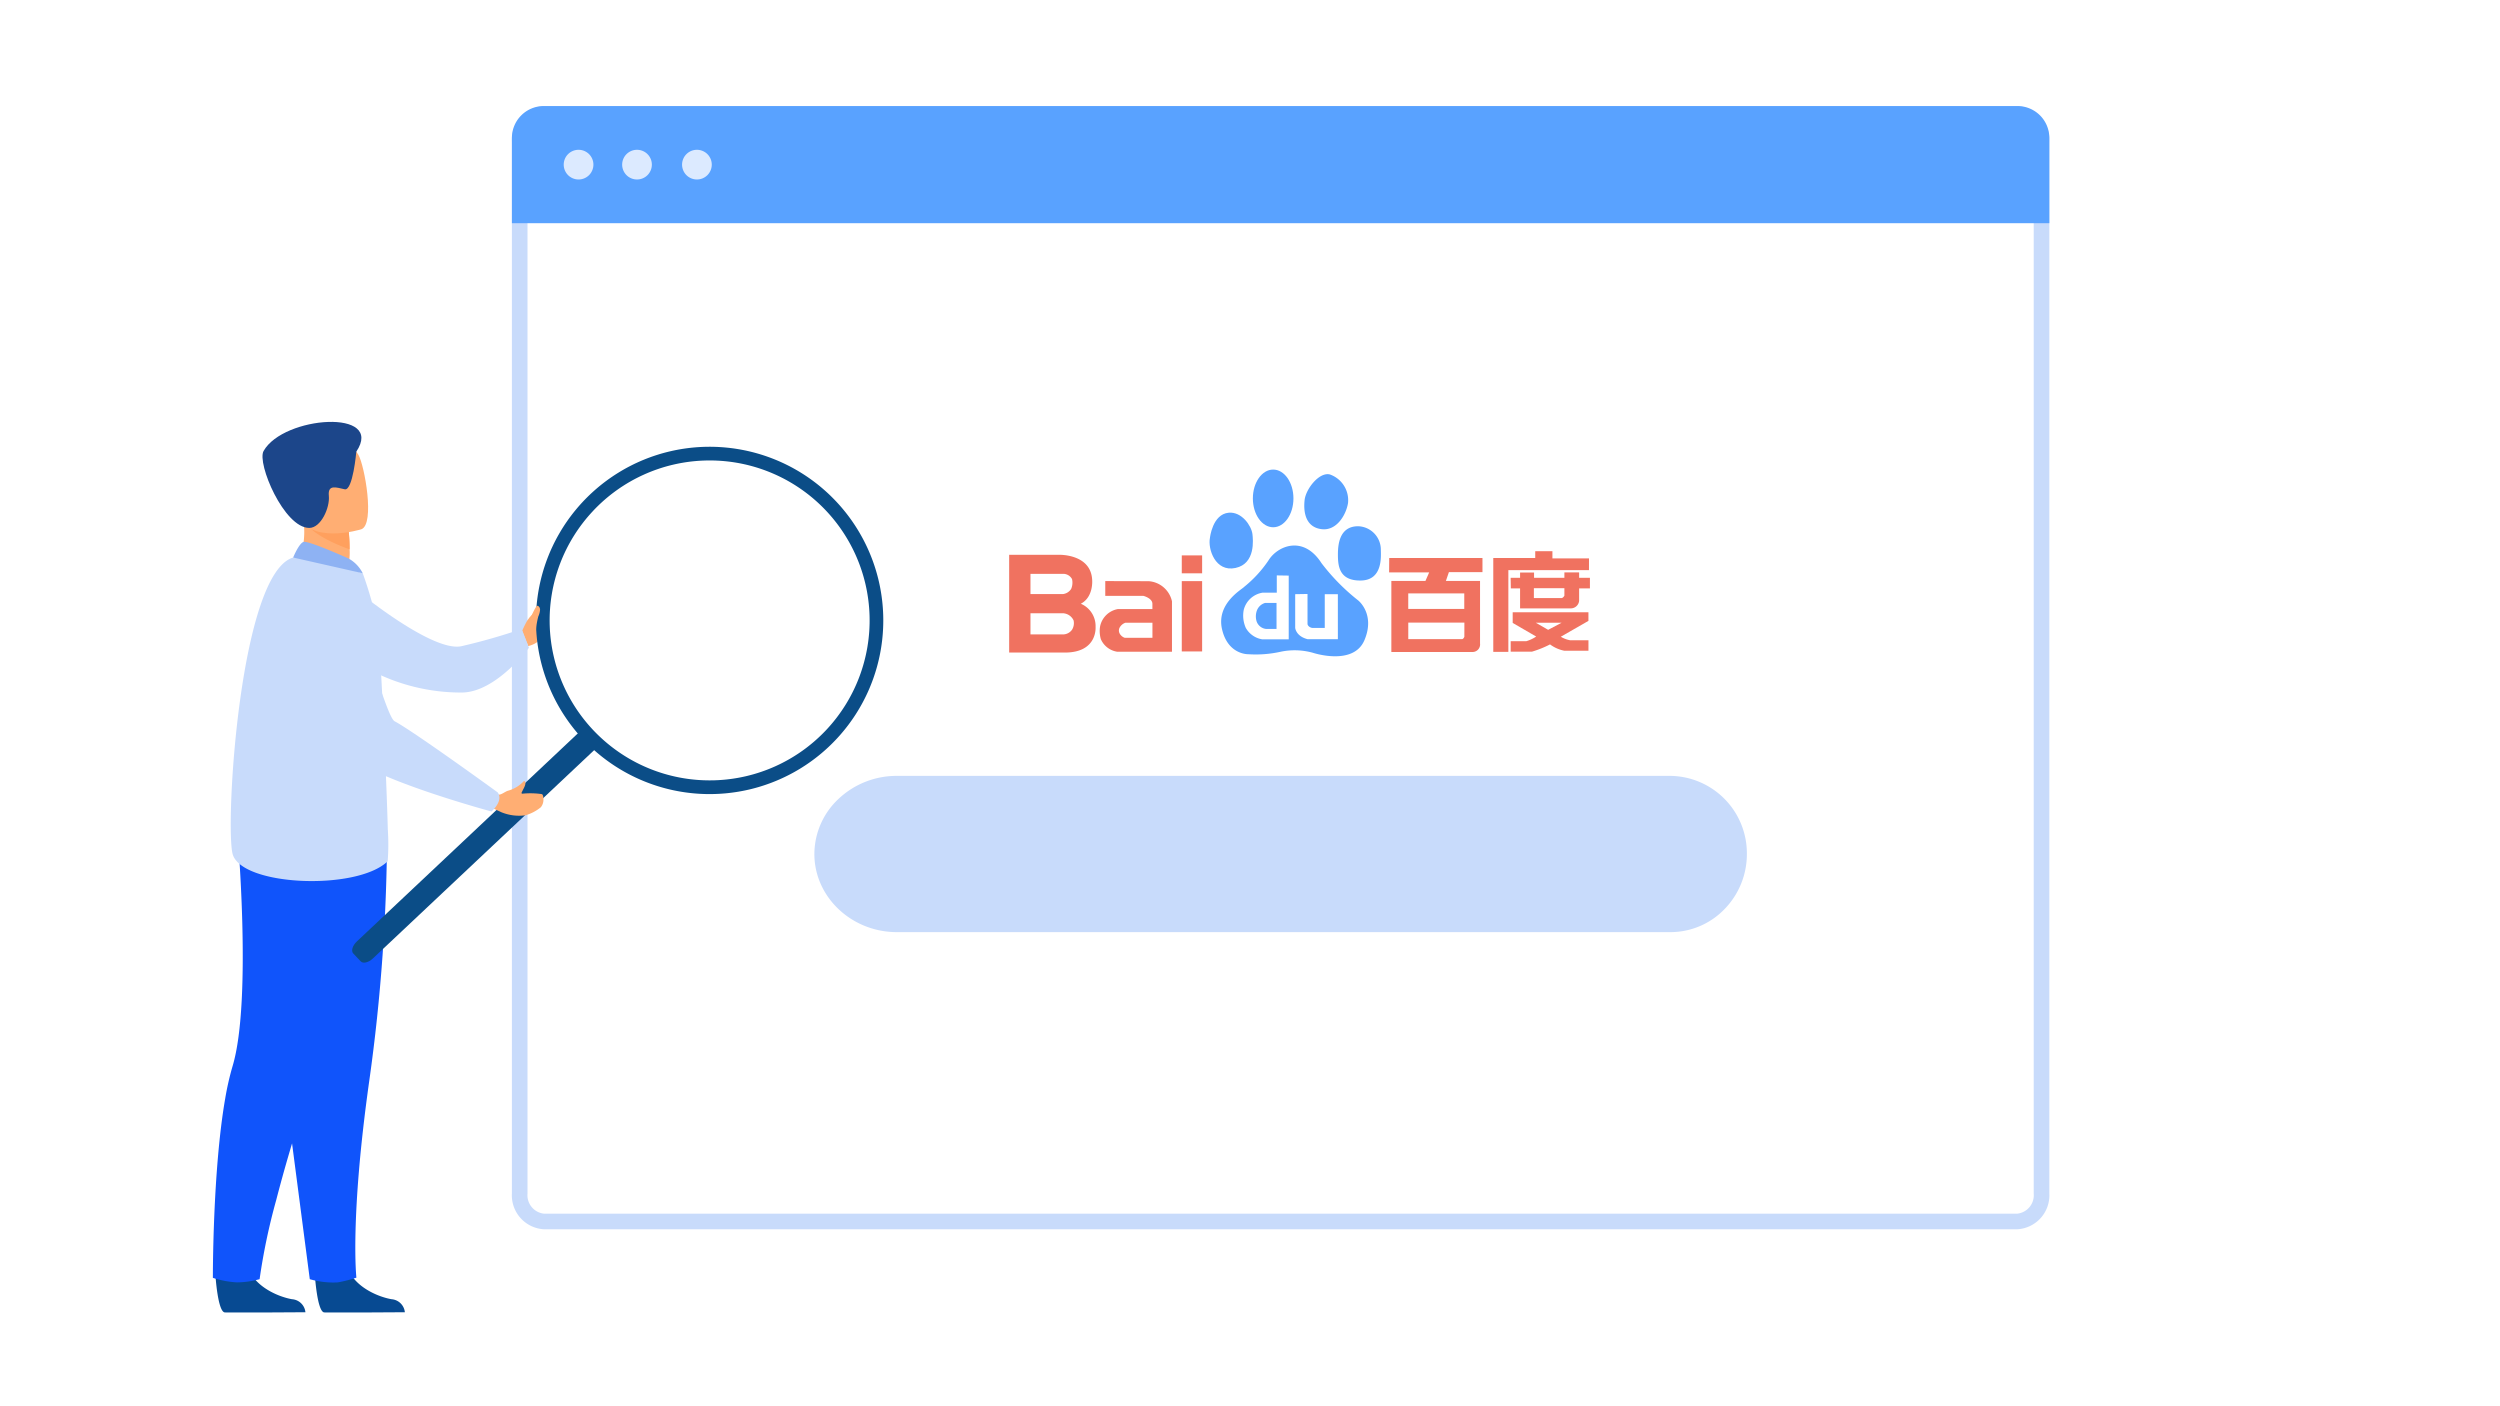 <?xml version="1.0" encoding="UTF-8"?> <svg xmlns="http://www.w3.org/2000/svg" id="レイヤー_1" data-name="レイヤー 1" viewBox="0 0 320 180"><defs><style> .cls-1 { fill: #c8dbfb; } .cls-2 { fill: #59a2ff; } .cls-3 { fill: #dceaff; } .cls-4 { fill: #ffae73; } .cls-5 { fill: #074a92; } .cls-6 { fill: #1054fb; } .cls-7 { fill: #ffa05e; } .cls-8 { fill: #1c468a; } .cls-9 { fill: #8eb2f3; } .cls-10 { fill: #0b4d87; } .cls-11 { fill: #f07260; } </style></defs><g><g><path class="cls-1" d="M258.237,15.576a2.374,2.374,0,0,1,2.078,2.582V152.764a2.374,2.374,0,0,1-2.078,2.582H69.6a2.374,2.374,0,0,1-2.078-2.582V18.158A2.374,2.374,0,0,1,69.6,15.576H258.237m0-2H69.6a4.351,4.351,0,0,0-4.078,4.582V152.764a4.353,4.353,0,0,0,4.078,4.582H258.237a4.353,4.353,0,0,0,4.078-4.582V18.158a4.351,4.351,0,0,0-4.078-4.582Z"></path><path class="cls-2" d="M262.315,17.654V28.573H65.524V17.654A4.077,4.077,0,0,1,69.6,13.576H258.237A4.077,4.077,0,0,1,262.315,17.654Z"></path><g><path class="cls-3" d="M72.156,21.074a1.9,1.9,0,1,1,1.9,1.9A1.9,1.9,0,0,1,72.156,21.074Z"></path><path class="cls-3" d="M79.637,21.074a1.9,1.9,0,1,1,1.9,1.9A1.9,1.9,0,0,1,79.637,21.074Z"></path><path class="cls-3" d="M87.306,21.074a1.9,1.9,0,1,1,1.9,1.9A1.9,1.9,0,0,1,87.306,21.074Z"></path></g></g><path class="cls-1" d="M223.6,109.313a10.085,10.085,0,0,1-2.87,7.063,9.62,9.62,0,0,1-6.9,2.937H114.8c-5.808,0-10.56-4.5-10.56-10a9.711,9.711,0,0,1,3.1-7.063,10.825,10.825,0,0,1,7.458-2.937h99.036A9.915,9.915,0,0,1,223.6,109.313Z"></path></g><g><path class="cls-4" d="M66.846,80.719s.393-.884.648-1.3,1.34-1.643,1.525-1.366.925,2.145.532,2.668.025,1.432-1.929,1.983Z"></path><path class="cls-1" d="M45.125,75.142s10.006,8.352,13.907,7.579a77.043,77.043,0,0,0,7.733-2.21l.937,2.4s-4.2,5.7-8.577,5.733a24.944,24.944,0,0,1-11.9-2.963Z"></path><path class="cls-5" d="M27.578,163.238s.29,4.686,1.2,4.753c.12.009,4.6.009,4.6.009l5.716-.033A1.855,1.855,0,0,0,37.38,166.3c-1.671-.292-4.467-1.466-5.479-3.674C30.836,160.3,27.578,163.238,27.578,163.238Z"></path><path class="cls-6" d="M27.248,163.564a11.927,11.927,0,0,0,3.094.581,11.361,11.361,0,0,0,2.888-.412A79,79,0,0,1,35.358,153.6c.943-3.653,2.291-8.35,4.208-14.187,5.3-16.131,6.914-25.567,7.061-26.461.008-.047.011-.071.011-.071l-.017-.007-16.3-7.156s2.015,22.232-.555,30.765a35.841,35.841,0,0,0-.933,4.088C27.211,149.84,27.248,163.564,27.248,163.564Z"></path><path class="cls-5" d="M40.307,163.238s.291,4.686,1.2,4.753c.121.009,4.6.009,4.6.009l5.715-.033a1.854,1.854,0,0,0-1.708-1.668c-1.67-.292-4.466-1.466-5.478-3.674C43.566,160.3,40.307,163.238,40.307,163.238Z"></path><path class="cls-6" d="M32.219,106.8l17.329-.562a231.976,231.976,0,0,1-2.281,32.1c-2.492,17.688-1.648,25.2-1.648,25.2a16.934,16.934,0,0,1-2.4.611,10.923,10.923,0,0,1-3.567-.413"></path><path class="cls-4" d="M37.991,72.528l3.182,2.087,2.9-.82a6.933,6.933,0,0,0,.677-3.474,21.494,21.494,0,0,0-.114-2.314l-4.292-1.9-1.6-.7c0,.025.124,1.315.141,1.5A10.959,10.959,0,0,1,37.991,72.528Z"></path><path class="cls-1" d="M49.621,110.247c-3.96,3.823-18.946,3.18-19.87-1.033s1.007-35.859,7.771-37.847c1.4-.413,8.908,2.013,8.908,2.013a47.51,47.51,0,0,1,1.95,7c.15.764.588,8.851.915,16.417.153,3.538.282,6.964.348,9.471A27.4,27.4,0,0,1,49.621,110.247Z"></path><path class="cls-7" d="M39.2,66.969c.871,1.473,3.927,2.761,5.545,3.352a21.494,21.494,0,0,0-.114-2.314l-4.292-1.9C39.393,66.1,38.815,66.312,39.2,66.969Z"></path><path class="cls-4" d="M46.254,67.746S39.338,69.9,38.06,65.575s-3.03-6.963,1.332-8.524,5.711-.163,6.489,1.178S48.02,67.073,46.254,67.746Z"></path><path class="cls-8" d="M45.609,57.812s-.441,5.036-1.483,4.817-2.187-.686-2.035.832-1.013,4.12-2.514,4.114c-3.221-.013-6.721-8.278-5.839-9.845C36.282,53.208,49.286,52.3,45.609,57.812Z"></path><path class="cls-9" d="M44.591,71.476c-.089-.037-5.148-2.307-5.74-2.112s-1.329,2-1.329,2l8.909,2.014A4.421,4.421,0,0,0,44.591,71.476Z"></path><g><path class="cls-10" d="M76.089,95.985l-28.361,26.7c-.555.523-1.256.69-1.557.37l-.958-1.016c-.3-.32-.092-1.01.464-1.533l28.36-26.7c.556-.523,1.257-.69,1.558-.37l.957,1.017C76.853,94.772,76.645,95.462,76.089,95.985Z"></path><path class="cls-10" d="M69.57,85.9a22.229,22.229,0,1,0,36.844-22.339c-.114-.114-.231-.226-.349-.336A22.23,22.23,0,0,0,69.57,85.9Zm6.354-20.516a20.475,20.475,0,1,1,.882,28.941A20.449,20.449,0,0,1,75.924,65.388Z"></path></g><g><path class="cls-4" d="M65.066,101.2a4.276,4.276,0,0,0,2-1.233s.47.032-.077,1.034c-.046.084-.148.3-.224.452a.1.1,0,0,0,.082.14,10.352,10.352,0,0,1,2.5.052c.169.035.218.44.212.613a1.561,1.561,0,0,1-.33,1.067,5.468,5.468,0,0,1-1.974,1.034,5.975,5.975,0,0,1-3.056-.384l-1-.463.31-1.859.252.052C64.156,101.789,64.65,101.3,65.066,101.2Z"></path><path class="cls-1" d="M40.165,73.381S26.124,76.054,44.3,96.387c2.907,3.252,18.609,7.486,18.609,7.486s1.592-1.354.789-2.452c0,0-10.811-7.85-13.19-9.1-1.07-.561-4.153-12.53-5.9-15.413A7.868,7.868,0,0,0,40.165,73.381Z"></path></g><path class="cls-4" d="M67.227,80.965a7.193,7.193,0,0,0,.549-1.34,7.437,7.437,0,0,1,.906-2.052c.1-.095.41.028.447.438a2.385,2.385,0,0,1-.225.888,10,10,0,0,0-.3,1.764C68.389,81.371,67.227,80.965,67.227,80.965Z"></path></g><path class="cls-2" d="M162.967,67.489c1.434,0,2.593-1.653,2.593-3.693s-1.159-3.691-2.593-3.691-2.6,1.649-2.6,3.691S161.533,67.489,162.967,67.489Z"></path><path class="cls-2" d="M169.148,67.731c1.919.252,3.149-1.795,3.4-3.347a3.492,3.492,0,0,0-2.344-3.66c-1.362-.313-3.061,1.867-3.215,3.288C166.8,65.752,167.231,67.486,169.148,67.731Z"></path><path class="cls-2" d="M158.144,72.7c2.6-.558,2.243-3.665,2.167-4.344-.128-1.047-1.359-2.876-3.029-2.73-2.1.187-2.41,3.225-2.41,3.225C154.587,70.255,155.551,73.257,158.144,72.7Z"></path><path class="cls-2" d="M176.748,70.338a3.006,3.006,0,0,0-2.9-2.979c-2.292,0-2.595,2.111-2.595,3.6,0,1.424.119,3.409,2.965,3.347S176.748,71.085,176.748,70.338Z"></path><g><path class="cls-2" d="M173.846,76.851a26.434,26.434,0,0,1-4.7-4.776c-2.35-3.659-5.687-2.169-6.8-.311a15.4,15.4,0,0,1-3.088,3.351c-.249.306-3.583,2.107-2.843,5.4s3.34,3.224,3.34,3.224a14.632,14.632,0,0,0,4.138-.309,8.709,8.709,0,0,1,4.142.122s5.194,1.741,6.613-1.61S173.846,76.851,173.846,76.851Zm-8.89,4.986H161.58a2.957,2.957,0,0,1-2.113-1.457,3.852,3.852,0,0,1-.265-2.333,2.967,2.967,0,0,1,2.427-2.188h1.8V73.652l1.528.024Zm6.291-.023h-3.885c-1.508-.389-1.578-1.459-1.578-1.459v-4.3l1.578-.026v3.862c.1.412.607.486.607.486h1.6V76.058h1.677Z"></path><path class="cls-2" d="M160.9,78.1a2.188,2.188,0,0,0-.1,1.261,1.435,1.435,0,0,0,1.236,1.14h1.36V77.174h-1.456A1.583,1.583,0,0,0,160.9,78.1Z"></path></g><path class="cls-11" d="M189.756,73.236V71.424H177.821l-.015,1.839h5.13l-.481,1.1h-4.362v9.092h10.364a.967.967,0,0,0,.988-1.094v-8h-4.37l.384-1.126Zm-2.318,8.276s-.126.3-.3.3h-6.879v-2.12h7.182Zm-.012-3.569h-7.17V75.954h7.17Z"></path><path class="cls-11" d="M203.392,71.473H198.71v-.918h-2.2v.872h-5.371V83.435h1.931V72.976h10.318Zm-1.263,2.484v-.694h-1.887v.694h-3.883v-.67H194.57v.67h-1.208l.024,1.36h1.184v2.555H201.1a1.073,1.073,0,0,0,1.027-.956v-1.6h1.383v-1.36Zm-1.887,2.29s-.168.309-.383.309h-3.522V75.291h3.905Zm-6.617,3.487,3.007,1.744a4.677,4.677,0,0,1-1.265.595h-2v1.34h2.722a13.149,13.149,0,0,0,2.315-.93,4.529,4.529,0,0,0,1.818.809h3.1V81.955h-2.339a3.537,3.537,0,0,1-1.2-.453l3.536-2.03v-1.1h-9.695Zm6.257-.022-1.72.907-1.576-.907Z"></path><path class="cls-11" d="M151.267,73.384h2.605V71.09h-2.605Zm0,10h2.605v-9h-2.605Z"></path><path class="cls-11" d="M147.032,74.392l-5.558-.014V76.27h4.874s1.159.286,1.159,1.022v.667H143.1a2.822,2.822,0,0,0-2.291,2.232,3.708,3.708,0,0,0,.1,1.623,2.728,2.728,0,0,0,2.083,1.606h7.021V76.971a3.293,3.293,0,0,0-2.976-2.579m.475,7.246h-3.549a1.181,1.181,0,0,1-.669-.59.838.838,0,0,1-.014-.652,1.345,1.345,0,0,1,.763-.684h3.469Z"></path><path class="cls-11" d="M140.234,80.229a3.1,3.1,0,0,0-1.89-2.95c1.664-.87,1.453-3.065,1.453-3.065-.18-3.358-4.284-3.2-4.284-3.2h-6.34V83.528h7.159c4.2-.016,3.9-3.3,3.9-3.3m-4.046.973v0H131.9v-2.7h4.267l.145.029a1.58,1.58,0,0,1,1.106.879,1.6,1.6,0,0,1-.2,1.2,1.436,1.436,0,0,1-1.032.591m.91-5.8a1.452,1.452,0,0,1-1.053.644H131.9v-2.59h4.127a1.276,1.276,0,0,1,1.193.671A2.02,2.02,0,0,1,137.1,75.4"></path></svg> 